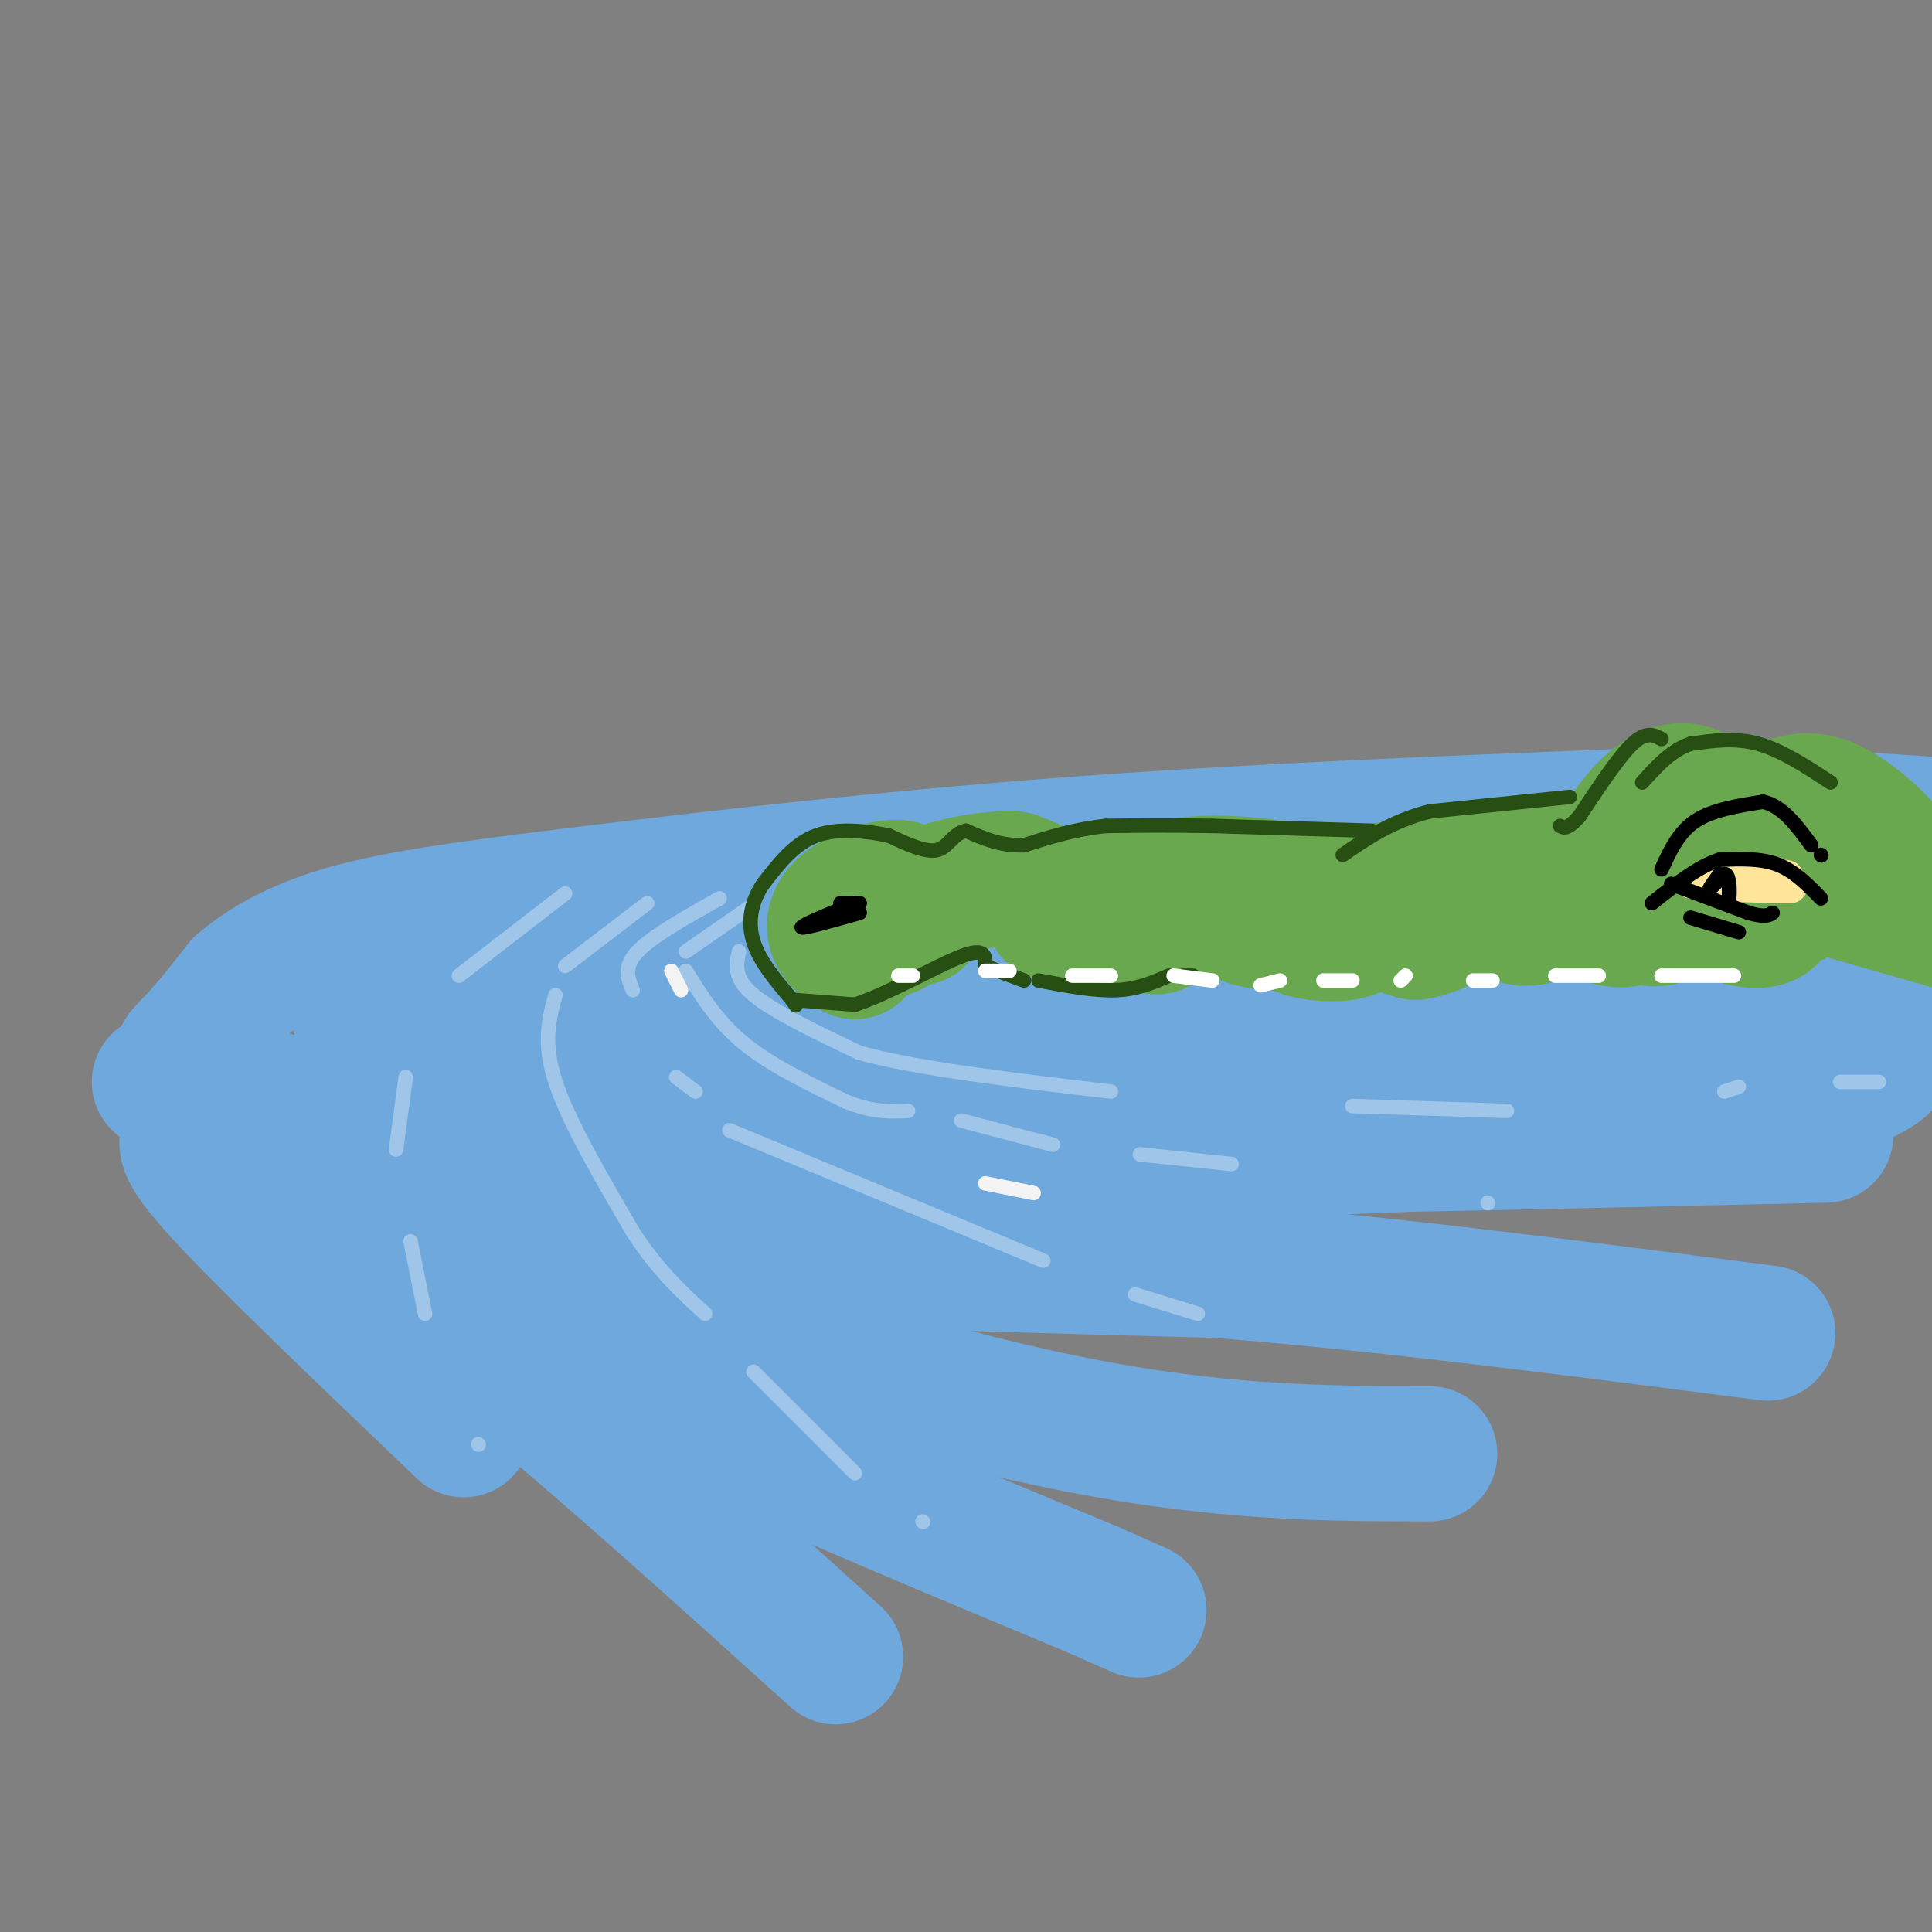 <svg viewBox='0 0 400 400' version='1.1' xmlns='http://www.w3.org/2000/svg' xmlns:xlink='http://www.w3.org/1999/xlink'><rect x="0" y="0" width="400" height="400" fill="#808080" stroke="none"/><g fill='none' stroke='rgb(111,168,220)' stroke-width='28' stroke-linecap='round' stroke-linejoin='round'><path d='M378,235c-65.083,1.500 -130.167,3.000 -176,3c-45.833,0.000 -72.417,-1.500 -99,-3'/><path d='M103,235c-28.310,-2.619 -49.583,-7.667 -59,-11c-9.417,-3.333 -6.976,-4.952 -4,-8c2.976,-3.048 6.488,-7.524 10,-12'/><path d='M50,204c4.689,-4.003 11.411,-8.011 22,-11c10.589,-2.989 25.043,-4.959 50,-8c24.957,-3.041 60.416,-7.155 98,-10c37.584,-2.845 77.292,-4.423 117,-6'/><path d='M337,169c30.667,-0.667 48.833,0.667 67,2'/><path d='M397,195c-6.196,2.059 -12.392,4.117 -40,4c-27.608,-0.117 -76.629,-2.410 -100,-4c-23.371,-1.590 -21.091,-2.479 -45,2c-23.909,4.479 -74.007,14.324 -97,19c-22.993,4.676 -18.883,4.182 -21,6c-2.117,1.818 -10.462,5.948 -12,8c-1.538,2.052 3.731,2.026 9,2'/><path d='M91,232c26.100,1.869 86.850,5.542 138,6c51.150,0.458 92.700,-2.300 119,-6c26.300,-3.700 37.348,-8.342 41,-11c3.652,-2.658 -0.094,-3.331 -2,-5c-1.906,-1.669 -1.973,-4.334 -25,-8c-23.027,-3.666 -69.013,-8.333 -115,-13'/><path d='M247,195c-38.152,-2.225 -76.031,-1.287 -35,4c41.031,5.287 160.972,14.922 155,18c-5.972,3.078 -137.859,-0.402 -151,3c-13.141,3.402 92.462,13.685 103,14c10.538,0.315 -73.989,-9.339 -117,-13c-43.011,-3.661 -44.505,-1.331 -46,1'/><path d='M156,222c-7.798,1.853 -4.294,5.986 -2,8c2.294,2.014 3.376,1.911 8,2c4.624,0.089 12.788,0.371 18,0c5.212,-0.371 7.473,-1.394 4,-4c-3.473,-2.606 -12.679,-6.794 -32,-9c-19.321,-2.206 -48.757,-2.431 -43,-5c5.757,-2.569 46.708,-7.482 49,-10c2.292,-2.518 -34.075,-2.639 -55,-2c-20.925,0.639 -26.407,2.040 -28,3c-1.593,0.960 0.704,1.480 3,2'/><path d='M78,207c13.973,0.276 47.404,-0.034 54,-1c6.596,-0.966 -13.644,-2.589 -29,-2c-15.356,0.589 -25.826,3.389 -28,6c-2.174,2.611 3.950,5.032 21,5c17.050,-0.032 45.025,-2.516 73,-5'/><path d='M334,191c5.247,-3.041 10.494,-6.083 20,-6c9.506,0.083 23.270,3.290 23,3c-0.270,-0.290 -14.573,-4.078 -25,-7c-10.427,-2.922 -16.979,-4.978 -7,-1c9.979,3.978 36.490,13.989 63,24'/><path d='M396,207c0.000,0.000 0.100,0.100 0.1,0.1'/><path d='M33,224c6.125,4.804 12.250,9.607 29,15c16.750,5.393 44.125,11.375 60,15c15.875,3.625 20.250,4.893 40,6c19.750,1.107 54.875,2.054 90,3'/><path d='M252,263c34.000,2.667 74.000,7.833 114,13'/><path d='M45,227c-1.356,2.844 -2.711,5.689 26,18c28.711,12.311 87.489,34.089 130,45c42.511,10.911 68.756,10.956 95,11'/><path d='M42,226c4.889,5.756 9.778,11.511 22,21c12.222,9.489 31.778,22.711 60,37c28.222,14.289 65.111,29.644 102,45'/><path d='M226,329c17.000,7.500 8.500,3.750 0,0'/><path d='M43,235c20.667,15.500 41.333,31.000 63,49c21.667,18.000 44.333,38.500 67,59'/><path d='M40,235c-1.667,0.917 -3.333,1.833 6,12c9.333,10.167 29.667,29.583 50,49'/></g>
<g fill='none' stroke='rgb(106,168,79)' stroke-width='28' stroke-linecap='round' stroke-linejoin='round'><path d='M391,183c1.112,-1.427 2.225,-2.855 0,-6c-2.225,-3.145 -7.786,-8.009 -12,-10c-4.214,-1.991 -7.079,-1.109 -10,0c-2.921,1.109 -5.896,2.446 -7,6c-1.104,3.554 -0.337,9.324 2,12c2.337,2.676 6.245,2.259 9,0c2.755,-2.259 4.359,-6.360 2,-8c-2.359,-1.640 -8.679,-0.820 -15,0'/><path d='M360,177c-3.723,1.615 -5.530,5.653 -6,8c-0.470,2.347 0.397,3.003 3,4c2.603,0.997 6.940,2.334 9,1c2.060,-1.334 1.842,-5.339 1,-8c-0.842,-2.661 -2.309,-3.978 -8,-4c-5.691,-0.022 -15.608,1.251 -21,3c-5.392,1.749 -6.260,3.974 -4,6c2.260,2.026 7.647,3.853 10,3c2.353,-0.853 1.672,-4.387 -2,-6c-3.672,-1.613 -10.336,-1.307 -17,-1'/><path d='M325,183c-2.085,1.075 1.202,4.262 5,6c3.798,1.738 8.107,2.028 8,0c-0.107,-2.028 -4.631,-6.374 -10,-8c-5.369,-1.626 -11.585,-0.532 -15,0c-3.415,0.532 -4.031,0.502 -4,2c0.031,1.498 0.708,4.526 3,6c2.292,1.474 6.197,1.396 7,0c0.803,-1.396 -1.498,-4.109 -6,-6c-4.502,-1.891 -11.207,-2.961 -16,-2c-4.793,0.961 -7.675,3.951 -9,6c-1.325,2.049 -1.093,3.157 0,4c1.093,0.843 3.046,1.422 5,2'/><path d='M293,193c2.888,-0.376 7.608,-2.317 8,-4c0.392,-1.683 -3.546,-3.108 -7,-4c-3.454,-0.892 -6.425,-1.250 -12,0c-5.575,1.250 -13.754,4.108 -14,6c-0.246,1.892 7.440,2.816 11,2c3.560,-0.816 2.995,-3.373 2,-5c-0.995,-1.627 -2.421,-2.323 -8,-2c-5.579,0.323 -15.310,1.664 -16,3c-0.690,1.336 7.660,2.667 11,2c3.340,-0.667 1.670,-3.334 0,-6'/><path d='M268,185c-4.037,-1.566 -14.129,-2.480 -20,-2c-5.871,0.480 -7.520,2.354 -9,4c-1.480,1.646 -2.792,3.065 -2,4c0.792,0.935 3.686,1.385 3,0c-0.686,-1.385 -4.954,-4.604 -8,-6c-3.046,-1.396 -4.870,-0.970 -6,0c-1.130,0.970 -1.565,2.485 -2,4'/><path d='M226,186c-3.822,1.378 -7.644,2.756 -8,3c-0.356,0.244 2.756,-0.644 2,-2c-0.756,-1.356 -5.378,-3.178 -10,-5'/><path d='M210,182c-5.200,-0.333 -13.200,1.333 -17,3c-3.800,1.667 -3.400,3.333 -3,5'/><path d='M190,190c-0.868,-0.691 -1.538,-4.918 -3,-5c-1.462,-0.082 -3.715,3.979 -4,6c-0.285,2.021 1.399,2.000 3,0c1.601,-2.000 3.120,-5.979 1,-7c-2.120,-1.021 -7.878,0.918 -11,3c-3.122,2.082 -3.606,4.309 -3,6c0.606,1.691 2.303,2.845 4,4'/><path d='M177,197c1.000,-0.667 1.500,-4.333 2,-8'/><path d='M362,179c-3.889,-6.800 -7.778,-13.600 -12,-15c-4.222,-1.400 -8.778,2.600 -12,7c-3.222,4.400 -5.111,9.200 -7,14'/><path d='M367,169c0.000,0.000 8.000,3.000 8,3'/><path d='M383,185c0.000,0.000 21.000,6.000 21,6'/></g>
<g fill='none' stroke='rgb(255,229,153)' stroke-width='6' stroke-linecap='round' stroke-linejoin='round'><path d='M367,183c2.417,-1.000 4.833,-2.000 2,-2c-2.833,0.000 -10.917,1.000 -19,2'/><path d='M350,183c1.933,0.578 16.267,1.022 20,1c3.733,-0.022 -3.133,-0.511 -10,-1'/><path d='M360,183c-2.000,0.000 -2.000,0.500 -2,1'/><path d='M362,183c2.667,0.000 5.333,0.000 5,0c-0.333,0.000 -3.667,0.000 -7,0'/><path d='M362,183c0.000,0.000 2.000,0.000 2,0'/></g>
<g fill='none' stroke='rgb(159,197,232)' stroke-width='3' stroke-linecap='round' stroke-linejoin='round'><path d='M153,197c-0.583,2.750 -1.167,5.500 3,9c4.167,3.500 13.083,7.750 22,12'/><path d='M178,218c12.333,3.333 32.167,5.667 52,8'/><path d='M280,229c0.000,0.000 32.000,1.000 32,1'/><path d='M357,226c0.000,0.000 3.000,-1.000 3,-1'/><path d='M381,224c0.000,0.000 8.000,0.000 8,0'/><path d='M142,201c3.250,5.250 6.500,10.500 12,15c5.500,4.500 13.250,8.250 21,12'/><path d='M175,228c5.667,2.333 9.333,2.167 13,2'/><path d='M199,232c0.000,0.000 19.000,5.000 19,5'/><path d='M236,239c0.000,0.000 19.000,2.000 19,2'/><path d='M308,249c0.000,0.000 0.100,0.100 0.1,0.1'/><path d='M155,188c0.000,0.000 -13.000,9.000 -13,9'/><path d='M149,186c-7.000,3.917 -14.000,7.833 -17,11c-3.000,3.167 -2.000,5.583 -1,8'/><path d='M140,223c0.000,0.000 4.000,3.000 4,3'/><path d='M151,234c0.000,0.000 65.000,27.000 65,27'/><path d='M235,268c0.000,0.000 13.000,4.000 13,4'/><path d='M134,187c0.000,0.000 -17.000,13.000 -17,13'/><path d='M115,206c-1.333,4.917 -2.667,9.833 0,18c2.667,8.167 9.333,19.583 16,31'/><path d='M131,255c5.167,8.000 10.083,12.500 15,17'/><path d='M156,284c0.000,0.000 21.000,21.000 21,21'/><path d='M191,315c0.000,0.000 0.100,0.100 0.1,0.1'/><path d='M117,185c0.000,0.000 -22.000,17.000 -22,17'/><path d='M84,223c0.000,0.000 -2.000,15.000 -2,15'/><path d='M85,257c0.000,0.000 3.000,15.000 3,15'/><path d='M99,299c0.000,0.000 0.100,0.100 0.1,0.1'/></g>
<g fill='none' stroke='rgb(39,78,19)' stroke-width='3' stroke-linecap='round' stroke-linejoin='round'><path d='M379,162c-5.083,-3.333 -10.167,-6.667 -15,-8c-4.833,-1.333 -9.417,-0.667 -14,0'/><path d='M350,154c-4.000,1.333 -7.000,4.667 -10,8'/><path d='M344,153c-1.583,-0.833 -3.167,-1.667 -6,1c-2.833,2.667 -6.917,8.833 -11,15'/><path d='M327,169c-2.500,2.833 -3.250,2.417 -4,2'/><path d='M325,165c0.000,0.000 -29.000,3.000 -29,3'/><path d='M296,168c-7.833,2.000 -12.917,5.500 -18,9'/><path d='M284,172c0.000,0.000 -33.000,-1.000 -33,-1'/><path d='M251,171c-9.167,-0.167 -15.583,-0.083 -22,0'/><path d='M229,171c-6.500,0.667 -11.750,2.333 -17,4'/><path d='M212,175c-4.833,0.167 -8.417,-1.417 -12,-3'/><path d='M200,172c-2.756,0.556 -3.644,3.444 -6,4c-2.356,0.556 -6.178,-1.222 -10,-3'/><path d='M184,173c-4.400,-0.911 -10.400,-1.689 -15,0c-4.600,1.689 -7.800,5.844 -11,10'/><path d='M158,183c-2.511,3.689 -3.289,7.911 -2,12c1.289,4.089 4.644,8.044 8,12'/><path d='M164,207c1.333,2.000 0.667,1.000 0,0'/><path d='M164,207c0.000,0.000 13.000,1.000 13,1'/><path d='M177,208c6.689,-2.156 16.911,-8.044 22,-10c5.089,-1.956 5.044,0.022 5,2'/><path d='M204,200c2.167,0.833 5.083,1.917 8,3'/><path d='M215,203c5.750,1.083 11.500,2.167 16,2c4.500,-0.167 7.750,-1.583 11,-3'/><path d='M245,202c0.000,0.000 2.000,0.000 2,0'/></g>
<g fill='none' stroke='rgb(255,255,255)' stroke-width='3' stroke-linecap='round' stroke-linejoin='round'><path d='M359,202c0.000,0.000 -15.000,0.000 -15,0'/><path d='M331,202c0.000,0.000 -9.000,0.000 -9,0'/><path d='M309,203c0.000,0.000 -4.000,0.000 -4,0'/><path d='M291,202c0.000,0.000 -1.000,1.000 -1,1'/><path d='M280,203c0.000,0.000 -6.000,0.000 -6,0'/><path d='M265,203c0.000,0.000 -4.000,1.000 -4,1'/><path d='M251,203c0.000,0.000 -8.000,-1.000 -8,-1'/><path d='M230,202c0.000,0.000 -8.000,0.000 -8,0'/><path d='M209,201c0.000,0.000 -5.000,0.000 -5,0'/><path d='M189,202c0.000,0.000 -3.000,0.000 -3,0'/></g>
<g fill='none' stroke='rgb(0,0,0)' stroke-width='3' stroke-linecap='round' stroke-linejoin='round'><path d='M377,186c-2.750,-2.833 -5.500,-5.667 -9,-7c-3.500,-1.333 -7.750,-1.167 -12,-1'/><path d='M356,178c-4.333,1.333 -9.167,5.167 -14,9'/><path d='M346,183c0.000,0.000 16.000,6.000 16,6'/><path d='M362,189c3.500,1.000 4.250,0.500 5,0'/><path d='M356,181c-1.083,1.500 -2.167,3.000 -2,3c0.167,0.000 1.583,-1.500 3,-3'/><path d='M357,181c0.667,-0.167 0.833,0.917 1,2'/><path d='M358,183c0.156,1.111 0.044,2.889 0,3c-0.044,0.111 -0.022,-1.444 0,-3'/><path d='M358,183c0.000,0.333 0.000,2.667 0,3c0.000,0.333 0.000,-1.333 0,-3'/><path d='M358,183c0.000,-0.500 0.000,-0.250 0,0'/><path d='M350,190c0.000,0.000 10.000,3.000 10,3'/><path d='M344,180c1.750,-3.833 3.500,-7.667 7,-10c3.500,-2.333 8.750,-3.167 14,-4'/><path d='M365,166c4.000,0.833 7.000,4.917 10,9'/><path d='M377,177c0.000,0.000 0.100,0.100 0.1,0.1'/><path d='M177,187c-5.583,2.333 -11.167,4.667 -11,5c0.167,0.333 6.083,-1.333 12,-3'/><path d='M178,187c0.000,0.000 -4.000,0.000 -4,0'/></g>
<g fill='none' stroke='rgb(243,243,243)' stroke-width='3' stroke-linecap='round' stroke-linejoin='round'><path d='M139,201c0.000,0.000 2.000,4.000 2,4'/><path d='M204,245c0.000,0.000 10.000,2.000 10,2'/></g>
</svg>